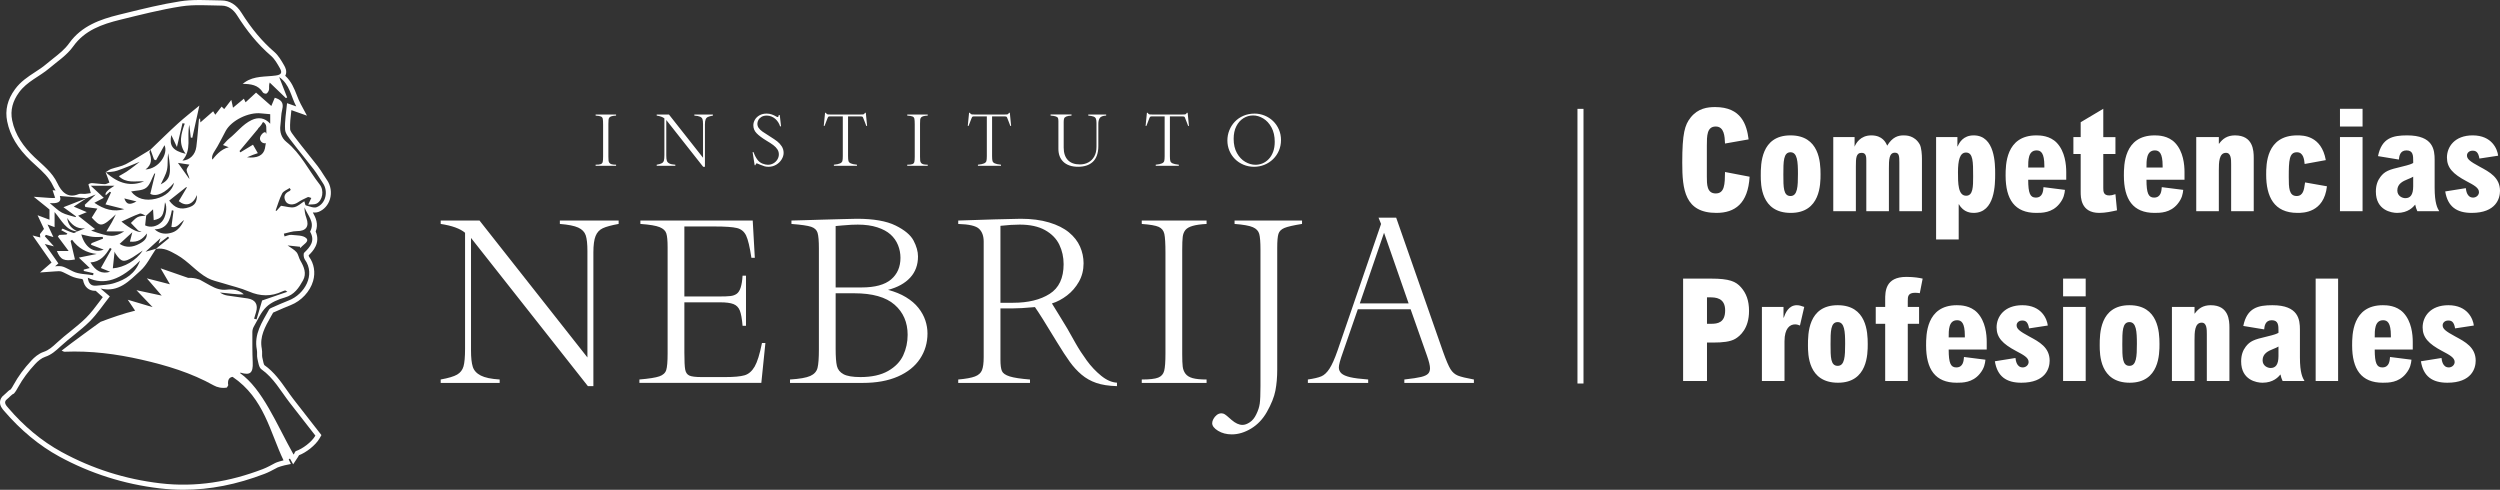 <?xml version="1.0" encoding="UTF-8"?><svg xmlns="http://www.w3.org/2000/svg" id="Capa_1" width="279.693" height="54.796" version="1.1" viewBox="0 0 279.693 54.796"><rect x="0" y="0" width="279.693" height="54.796" fill="#333333" stroke="none"/><!--Generator: Adobe Illustrator 29.4.0, SVG Export Plug-In . SVG Version: 2.1.0 Build 152)--><path d="M36.583,20.147c-.135-.196-.263-.398-.392-.6-.201-.316-.408-.644-.645-.953-.364-.475-.739-.942-1.113-1.409l-.049-.061c-.429-.534-.858-1.069-1.273-1.617l-.141-.183c-.21-.271-.499-.641-.511-.866-.034-.628.041-1.276.122-1.964l.019-.172,1.743.619-.703-1.312c-.166-.309-.294-.634-.43-.979-.298-.757-.607-1.538-1.299-2.175.025-.044.045-.09.062-.138.135-.392-.038-.767-.187-1.026-.314-.544-.637-1.107-1.102-1.507-1.343-1.154-2.548-2.593-3.685-4.399-.553-.878-1.31-1.346-2.188-1.354-.356-.004-.713-.013-1.079-.025-.456-.013-.918-.026-1.38-.026-.857,0-1.548.046-2.176.144-2.077.323-4.15.834-6.188,1.336l-.706.174c-2.064.509-4.164,1.246-5.539,3.176-.488.688-1.13,1.193-1.823,1.738-.258.203-.515.406-.765.62-.372.318-.783.587-1.24.885-.791.516-1.61,1.05-2.239,1.913-.842,1.154-1.128,2.328-.874,3.59.321,1.592,1.164,2.997,2.654,4.419.191.182.385.359.58.536.745.676,1.449,1.315,1.877,2.223.097.204.198.388.304.553l-.331-.027.272.825c.004.011.007.021.01.031-.091.016-.278.028-.563.009l-1.832-.131,1.439,1.157c.115.092.222.183.324.271v1.139l-1.333-.499.716,1.53-.454.586.045.371-.863-.225,2.119,3.028-1.29,1.111,1.726-.123c.152-.011.271-.018.372-.018.265,0,.353.041.839.286l.514.255c.412.199.854.282,1.278.336l.087.111c.143.768.632,1.207,1.352,1.207.022,0,.044-0.0.065-.001l.792.707c-.097.128-.193.257-.289.386l-.063.084c-.476.637-.969,1.295-1.523,1.846-.545.542-1.181,1.053-1.741,1.504-.499.401-1.016.816-1.506,1.27-.487.45-.907.84-1.498,1.037-.569.19-1.054.625-1.36.956-.845.913-1.477,1.773-1.998,2.721-.11.199-.208.374-.321.518-.181.082-.353.251-.537.432-.063.062-.125.124-.19.171-.347.254-.447.547-.469.747-.052.477.258.832.461,1.065,1.854,2.16,3.927,3.874,6.162,5.094,3.474,1.895,7.251,3.094,11.226,3.563.884.104,1.779.157,2.66.157,2.985,0,5.96-.584,9.093-1.785.426-.163.833-.381,1.229-.592l.223-.119c.086-.044.597-.201.771-.237l.714-.15-.246-.513.14-.094.36.641.511-.773.144-.243c.761-.281,1.855-1.099,2.315-1.913l.193-.338-1.307-1.675c-.61-.78-1.222-1.563-1.829-2.349-.252-.327-.49-.665-.728-1.003-.707-1.003-1.437-2.04-2.519-2.803-.071-.082-.151-.469-.181-.619l-.057-.259c-.021-.09-.019-.222-.017-.361.004-.169.008-.379-.035-.6-.265-1.337.363-2.439,1.028-3.607l.24-.426c.034-.017.077-.035.115-.052l.21-.091c.543-.24,1.086-.478,1.638-.695,1.185-.464,2.17-1.522,2.508-2.695.28-.971.112-1.95-.463-2.74-.013-.026-.026-.095-.034-.139.473-.449,1.348-1.371.787-2.662.331-.851.008-1.543-.32-2.133.069.009.138.013.207.013.158,0,.306-.026.439-.078.607-.239,1.07-.757,1.27-1.423.216-.726.093-1.526-.331-2.139h0ZM26.852,41.741c.021-.03.04-.057.049-.053,1.088.336,1.425.032,1.373-1.141-.05-1.134-.043-2.268-.04-3.401,0-.202.059-.428.161-.603.44-.752.792-1.613,1.397-2.196.543-.527,1.344-.858,2.087-1.068,1.048-.294,1.566-1.086,2.026-1.917.421-.761.107-1.511-.305-2.214-.172-.293-.217-.681-.428-.933-.241-.286-.602-.466-.998-.756.489.053.945.102,1.401.15-.005.046-.009.092-.014.139.04-.025.089-.041.117-.076.263-.325.965-.654.584-1.026-.353-.342-1.095-.303-1.673-.367-.243-.027-.504.111-.757.173-.025-.102-.05-.206-.074-.31.482-.101.965-.287,1.446-.284,1.028.007,1.425-.51,1.07-1.482-.137-.372-.209-.767-.207-1.177.315.882,1.22,1.632.624,2.72.586,1.017.039,1.682-.655,2.349-.119.114-.067.582.066.767,1.231,1.697-.014,3.881-1.783,4.572-.612.24-1.212.506-1.813.771-.147.065-.337.134-.406.261-.77,1.394-1.711,2.738-1.364,4.49.063.318-.015.668.058.981.1.423.164,1.001.453,1.206,1.372.969,2.15,2.418,3.137,3.699.963,1.248,1.939,2.489,2.9,3.721-.411.726-1.456,1.488-2.175,1.728-.09.03-.155.219-.198.295-.02.036-.044.065-.067.099-1.923-3.43-3.457-7.319-5.99-9.117h0ZM11.248,32.277c2.031.494,3.235-.88,4.455-1.98.726-.653,1.175-1.623,1.745-2.452.888-.15,1.54.22,2.337.664,1.294.723,2.185,1.91,3.45,2.599.517.283,1.125.394,1.694.575.976.309,1.987.53,2.923.933,1.27.547,2.485.575,3.727-.008.106-.05.22-.081.332-.118.013-.004.036.025.238.155-1.043.357-1.957.674-2.824.973-.198.675-.41,1.395-.622,2.115-.093-.027-.184-.053-.277-.077.073-.246.145-.492.22-.737.258-.844-.071-1.394-.938-1.531-.761-.12-1.528-.206-2.289-.327-.284-.048-.557-.155-.807-.336.46.049.918.098,1.378.144.425.043.851.084,1.286.054-.571-.514-1.255-.591-1.948-.515-.664.068-1.198-.137-1.783-.454-.4-.215-.797-.443-1.196-.665-.205-.077-.529-.174-.933-.201-.12-.007-.247-.007-.379-.005l-3.069-1.065,1.045,1.786-2.584-.665,1.578,1.832s0,0-0.0 0l.086.099-.125-.026h0s-2.702-.58-2.702-.58l1.805,1.893h-.001l-2.776-.824.823,1.222c-1.16.268-2.867.864-3.877,1.256,0,0-3.385,2.447-4.343,3.214.164.065.244.127.322.125,2.918-.122,5.792.242,8.628.891,2.801.638,5.531,1.462,8.083,2.885.355.2.907.338,1.459.23.063-.112.126-.226.183-.332-.018.015-.033.027-.051.041-.057-.546.085-.842.503-.904,3.544,2.397,4.187,6.205,5.697,9.34-.175.036-.758.205-.918.291-.465.246-.915.5-1.391.683-3.708,1.421-7.503,2.064-11.488,1.594-3.909-.461-7.582-1.621-11.023-3.498-2.278-1.244-4.252-2.925-5.956-4.911-.243-.283-.628-.661-.137-1.022.242-.176.466-.499.747-.604.009-.01.019-.02.029-.033.178-.205.312-.447.444-.686.525-.955,1.164-1.79,1.908-2.593.31-.335.705-.663,1.123-.803.696-.232,1.181-.675,1.704-1.159,1.049-.972,2.25-1.782,3.261-2.788.852-.848,1.524-1.879,2.262-2.81-.421-.36-.731-.625-1.039-.889h0ZM24.945,16.225c.191.073.372.144.647.249-.914.201-1.563,1.059-1.828,1.38-.053-.067-.114-.405.209-.894.488-.733.857-1.545,1.282-2.321.644-1.174,2.565-2.119,3.958-1.955.298.034.599.054,1.018.092v1.065c-.614-.686-1.348-.759-2.088-.405-1.009.484-1.655,1.398-2.504,2.069-.247.196-.445.457-.695.72h0ZM28.844,17.133c-.183-.32-.342-.595-.542-.944-.48.29-.946.574-1.412.856-.031-.049-.064-.099-.095-.147.734-.881,1.471-1.764,2.116-2.536-.015-.001-.029.001-.044,0,.055-.045.109-.091.153-.137.15-.162.293-.363.405-.58.208.096.35.305.364.535.016.253.019.51.016.767-.018-.013-.039-.025-.058-.039-.039-.03-.064-.096-.025-.127-.157-.019-.301.091-.407.21-.123.138-.225.307-.232.491-.012.304.283.58.579.545.027-.003.054-.009.078-.02-.026.201-.058.4-.1.596-.17.802-.884,1.121-2.008.995.311-.128.488-.207.668-.275.17-.065.344-.12.543-.189h0ZM20.881,19.058c.029.304.271.587.309.974-.427-.603-.855-1.207-1.28-1.807.441.066.896.134,1.28.192-.082.153-.33.41-.308.641h0ZM20.77,17.21c-1.48-.361-1.847-.909-1.605-2.102.176.376.374.797.63,1.34.241-1.038.43-1.85.619-2.663.085.014.17.029.255.043-.386,1.102-.757,2.203.101,3.383h0ZM17.236,17.845c.074.029.147.057.22.086.326-.584.654-1.167.947-1.688.438.917-.567,2.631-2.127,2.72.746-.554.7-1.202.45-1.895-.03-.082.066-.211.11-.324.134.366.267.733.399,1.1h0ZM16.838,16.745c-.001-.003-.001-.003-.002-.005,0,0,.009-.007.006-.004-.002.003-.004.006-.004.009h0ZM18.686,18.973c.124-.588.026-1.225.13-1.838.405,2.342.234,2.938-.834,3.494.233-.526.579-1.068.705-1.657h0ZM19.475,20.44c-.17.827-.935,1.533-2.052,1.797-1.122.266-2.11.025-2.754-.816.543-.116,1.254-.079,1.687-.411.445-.342.621-1.046.912-1.592.033-.001.063-.003.095-.003-.182.751-.363,1.503-.549,2.273.671.369,1.683-.078,2.661-1.247h0ZM13.295,19.711c.834.824,1.833.535,2.83.575-1.431.578-2.804.336-4.285-1.007.42-.052.859-.047,1.252-.181.864-.294,1.704-.663,2.54-.997-.177.138-.405.323-.637.498-.281.211-.561.425-.853.618-.266.174-.548.319-.847.493h0ZM9.69,22.171c.281-.114.561-.229,1.02-.416-.51.484-.869.823-1.228,1.162.019.079.037.16.055.24.435.058.869.116,1.355.179-.208.337-.42.677-.627,1.009.945.995,1.057,1.188,2.697-.366-.15.296-.291.597-.45.885-.17.307-.356.603-.609,1.027h1.991c-1.099.671-1.543.667-3.701-.092.222-.082.356-.131.446-.164-.677-.536-1.278-1.012-1.896-1.502.254-.106.538-.222.969-.4-.575-.242-1.012-.428-1.458-.616.497-.328.966-.638,1.434-.947h-.002c.002-.002.003-.002.005-.003,0,0-.001.001-.001.003h0ZM8.667,25.883c-.639-.283-1.065-.739-1.147-1.496.467.714,1.015,1.251,1.988,1.16-.281.111-.562.223-.841.335.003.002.006.004.01.005-.005-.002-.01-.005-.011-.005.001-0.0.001-0.0.001-.001h0ZM8.668,25.885l.023.011c-.012-.001-.024-.003-.037-.004.005-.003.01-.005.014-.007h0ZM11.286,29.985c.354.147.681.28,1.035.421-.915.272-1.607-.054-2.201-1.046,1.078-.06,1.678-.78,2.183-1.629l.187.121c-.382.678-.764,1.353-1.204,2.133h0ZM9.095,26.225c.462.1.865.221,1.274.269.371.044.751.009,1.125.009.011.065.022.131.033.195-.424.168-.851.335-1.276.503-.026.059-.053.119-.078.178.503.193,1.006.386,1.428.549-1.086.437-2.111-.253-2.506-1.703h0ZM17.456,27.832c-.407.116-.814.23-1.172.332.561-.51,1.115-1.015,1.671-1.519l-.218.623c.412-.311.734-.555,1.055-.798.044.054.088.106.133.159-.489.4-.979.803-1.468,1.203h.001l-.017.013c.005-.004.011-.008.017-.013h0ZM19.175,25.39c.677.163.95-.48,1.424-.772-.298.624-.683,1.193-1.35,1.402-.662.21-1.345.181-1.953-.362,1.41-.027,1.724-1.032,1.931-2.139.063.02.126.038.188.056-.078.591-.157,1.183-.239,1.815h0ZM16.356,24.123c-.006.006-.013.011-.02.018-.011-.005-.022-.009-.034-.013.018-.003.037-.003.054-.006v.001c.239-.22.479-.44.768-.704.024.413.049.815.074,1.213.947-.214,1.107-.471,1.26-2.005.296.526.115,1.663-.343,2.167-.519.571-1.299.708-1.877.421.044-.403.081-.748.118-1.092h0ZM15.622,23.902c.179-.065.446.131.679.226-.302.039-.628.028-.889.155-.292.144-.515.434-.769.661.264.274.518.557.794.818.089.082.232.104.405.176q-.657.136-2.253-1.148c.712-.32,1.356-.653,2.032-.887h0ZM13.91,22.198c.467.116.928.23,1.358.338-.782.437-1.123.344-1.358-.338h0ZM15.578,27.281c-.737.391-1.486.473-2.194.005.5-.46.939-.862,1.422-1.305-.095.365-.179.682-.273,1.049.886.108,1.438-.288,1.897-.913.02.496-.196.817-.852,1.164h0ZM15.966,28.03c-.726,1.129-2.107,1.901-3.344,1.99.062-.587.126-1.187.199-1.877.03.067.056.165.11.243.634.935.914 1,1.904.406.345-.207.67-.449,1.131-.762h0ZM10.163,20.783h2.635q-1.177.715-.96,1.063c.152-.136.298-.268.446-.399.046.025.092.053.138.079-.175.375-.349.75-.622,1.339.741.189,1.432.363,2.103.533-1.174.345-2.252.041-3.345-.71.372-.197.679-.36,1.051-.557-.496-.462-.926-.862-1.447-1.348h0ZM20,22.508c.815.646,1.585.389,2.037-.688-.001.787-.232,1.149-.869,1.365-.972.33-1.612.09-2.24-.742.634-.503,1.265-1.004,1.895-1.504.033.007.063.013.093.021-.306.517-.612,1.033-.918,1.548h0ZM9.826,31.072c1.815.876,3.719.266,5.846-1.928-.538,1.51-1.637,2.119-2.847,2.517-.648.215-1.367.234-2.056.298-.597.06-.881-.28-.944-.887h0ZM6.106,25.412v-1.689c.816.956,1.275,2.082,2.548,2.17-.151.065-.324.204-.444.167-.415-.124-.811-.316-1.214-.482-.049.057-.099.114-.147.172.231.126.463.252.693.377-.036.04-.073.079-.11.118-.267.012-.535.025-.803.037-.052.06-.104.121-.158.181.401.537.8,1.074,1.206,1.616h-1.315c.403.986.81,1.169,2.023.952-.161-.689-.323-1.381-.486-2.073.054-.044.109-.088.164-.134.697.948,1.605,1.466,2.761,1.589-.59.119-1.177.239-2.004.408.5.478.875.836,1.22,1.166-.149.038-.411.108-.672.176.001.051.002.102.003.151.363.084.727.165,1.09.248l-.043.23c-.754-.131-1.581-.104-2.245-.425-1.138-.55-1.096-.643-2.009-.577.18-.156.305-.263.368-.317-.481-.688-.959-1.369-1.524-2.177.41.107.727.189,1.025.267-.34-.38-.679-.757-1.019-1.136.041-.051.08-.103.121-.155.253.076.507.152.839.251-.217-.465-.41-.878-.658-1.409.306.115.505.189.791.296h0ZM6.699,21.928c1.006.083,1.996.163,2.988.244-.806.315-1.613.63-2.589,1.011.582.424.997.727,1.413,1.028-.022.026-.042.052-.064.078-.511-.161-1.058-.257-1.526-.504-.451-.239-.822-.634-1.355-1.062.812.058,1.372-.066,1.132-.795h0ZM35.442,23.175c-.337.131-.821-.094-1.227-.199-.073-.019-.093-.249-.166-.463-.36.223-.717.575-1.13.666-.415.089-.884-.081-1.479-.157-.09.101-.3.337-.51.574-.032-.014-.064-.027-.094-.043.236-.642.419-1.314.733-1.913.144-.275.55-.409.837-.607.04.063.079.125.119.188-.042.051-.073.127-.127.15-.526.223-.724.611-.455,1.126.237.454.892.476,1.363.155.354-.24.748-.423,1.137-.603.079-.036.212.051.387.1-.105.222-.188.397-.348.738.379-.04.71.012.947-.115.665-.356.861-1.466.338-2.133-1.245-1.585-2.111-3.469-3.728-4.766-.548-.441-.771-1.114-.668-1.863.081-.588.059-1.198.205-1.766.2-.777-.153-1.103-.834-1.31-.126.298-.25.592-.388.922-.599-.526-1.16-1.018-1.707-1.497-.391.362-.772.716-1.173,1.087-.083-.175-.138-.293-.191-.405-.426.354-.822.68-1.218,1.011-.008-.043-.034-.183-.062-.323-.033-.157-.071-.31-.124-.553-.296.383-.543.701-.797,1.028-.102-.1-.183-.178-.287-.279-.233.299-.46.591-.711.913-.086-.142-.163-.271-.235-.391-.483.421-.944.822-1.432,1.25-.009-.123-.019-.263-.035-.48-.07.099-.126.141-.13.189-.096,1.005-.158,2.014-.285,3.014-.114.896-.745,1.504-1.557,1.55,1.086-1.196.463-2.664.77-4.006.054.475.108.951.163,1.427.058.007.115.015.174.023.249-1.143.5-2.286.788-3.602-.84.699-1.654,1.327-2.413,2.018-1.038.943-2.034,1.933-3.048,2.903-.92.55-1.82,1.14-2.767,1.634-.504.262-1.099.342-1.64.536-.218.079-.409.239-.61.365.004.005.009.008.013.012-.006.001-.014.001-.021.002.073.191.149.383.22.577.07.188.136.379.204.568-.177.064-.358.182-.534.177-.46-.012-.919-.092-1.378-.118-.142-.009-.307.037-.42.118-.039.03.049.239.081.365.054.211.111.422.166.633-.219.031-.438.075-.658.091-.234.017-.498-.061-.698.022-1.26.526-1.947-.303-2.374-1.207-.595-1.261-1.639-2.03-2.58-2.93-1.197-1.143-2.151-2.454-2.486-4.115-.23-1.142.066-2.161.774-3.132.897-1.23,2.289-1.761,3.389-2.7.924-.79,1.948-1.428,2.683-2.461,1.268-1.781,3.215-2.462,5.212-2.954,2.269-.557,4.542-1.142,6.846-1.501,1.485-.232,3.027-.103,4.544-.087.758.007,1.322.465,1.715,1.088,1.063,1.687,2.281,3.225,3.796,4.528.413.356.705.883.985,1.37.308.534.154.75-.451.834-1.168.164-2.403.018-3.452.746-.086.061-.17.123-.254.187.88.016,1.735.088,2.272.972.058.093.331.164.408.108.135-.097.251-.292.273-.459.029-.217-.039-.448.071-.77.603.579,1.205,1.159,1.807,1.738.049-.02.099-.041.149-.061-.281-.718-.562-1.436-.893-2.287,1.195.822,1.312,2.168,1.909,3.283-.291-.103-.584-.205-1.029-.363-.089,1.008-.274,1.985-.221,2.949.027.472.454.95.771,1.369.792,1.045,1.638,2.047,2.436,3.088.372.485.672,1.027,1.02,1.53.633.917.337,2.294-.678,2.695h0Z" style="fill: #fff;"/><polygon points="176.483 12.178 176.483 42.906 177.157 42.906 177.157 12.178 176.483 12.178 176.483 12.178" style="fill: #fff;"/><path d="M68.925,18.427c-.213,0-.377-.016-.493-.049-.116-.033-.2-.084-.253-.156-.053-.071-.086-.155-.097-.251-.012-.096-.018-.241-.018-.436v-3.684c0-.21.006-.364.018-.462.012-.097.043-.178.093-.241.051-.064.137-.113.259-.148.122-.035.286-.058.491-.068v-.121h-2.29v.121c.291.021.49.055.598.103.108.048.175.132.201.251.026.119.039.341.039.666v3.56c0,.288-.015.491-.045.608-.03.117-.101.197-.212.241-.112.044-.305.066-.58.066v.121h2.29v-.121h0ZM79.756,12.81h-2.076v.121c.296.023.512.066.648.129s.225.153.265.273c.04.119.06.305.06.557v3.759l-3.813-4.837h-1.371v.121c.397.06.684.164.861.312v4.093c0,.291-.018.5-.054.627-.036.127-.112.224-.226.29-.114.066-.308.124-.58.173v.121h2.084v-.121c-.299-.018-.521-.065-.668-.14-.147-.075-.241-.178-.282-.31-.042-.131-.062-.321-.062-.571v-3.981l4.128,5.235h.195v-4.724c0-.257.026-.45.078-.578.052-.129.137-.22.255-.275.118-.054.304-.105.559-.152v-.121h0ZM87.458,16.37c-.142-.218-.312-.404-.51-.557-.199-.153-.471-.338-.816-.553-.364-.223-.638-.401-.824-.534-.186-.133-.328-.269-.427-.409-.098-.14-.148-.299-.148-.475,0-.132.036-.268.108-.407.071-.139.186-.258.346-.356.16-.099.363-.148.61-.148.179,0,.352.036.52.107.167.071.313.164.438.277.124.113.231.24.319.382.088.141.155.288.199.438h.109l-.144-1.258h-.117c-.01.148-.051.222-.121.222-.034,0-.076-.016-.128-.047-.193-.112-.374-.197-.544-.255-.17-.058-.357-.088-.562-.088-.309,0-.576.065-.801.195-.224.13-.395.295-.51.497-.116.201-.173.407-.173.617,0,.34.121.636.364.888.243.252.604.525,1.084.818.328.192.59.363.787.512.198.149.35.308.458.477.108.169.162.354.162.557s-.056.394-.166.575c-.11.18-.259.324-.446.43-.187.106-.391.16-.611.16-.19,0-.395-.045-.616-.134-.221-.09-.404-.23-.549-.423-.182-.239-.33-.526-.444-.861h-.105l.23,1.468h.089c.029-.14.082-.21.16-.21.01,0,.145.056.405.167.197.081.354.137.471.17.117.032.256.049.417.049.319,0,.609-.077.869-.232.259-.154.462-.354.609-.598.147-.244.22-.484.22-.721,0-.275-.071-.522-.212-.74h0ZM96.866,12.62h-.094c-.049.093-.099.149-.15.166-.05.017-.169.025-.356.025h-3.365c-.107,0-.185-.002-.234-.006-.049-.004-.088-.011-.117-.021-.028-.01-.054-.029-.076-.054-.022-.026-.047-.062-.076-.109h-.093l-.144,1.468h.085l.113-.288c.109-.301.186-.5.23-.596.036-.083.07-.134.101-.154.032-.019.096-.029.195-.029h1.406v4.44c0,.257-.015.441-.047.551-.031.11-.115.199-.253.265-.137.066-.37.116-.697.15v.121h2.582v-.121c-.327-.034-.559-.084-.697-.15-.137-.066-.222-.154-.253-.265-.031-.11-.047-.294-.047-.551v-4.44h1.262c.117,0,.198.002.244.006.045.004.079.012.101.025.022.013.042.036.06.07.057.143.111.279.162.409.051.13.085.219.103.269l.109.288h.09l-.144-1.468h0ZM103.791,18.427c-.213,0-.378-.016-.493-.049-.116-.033-.2-.084-.253-.156-.054-.071-.086-.155-.098-.251-.011-.096-.017-.241-.017-.436v-3.684c0-.21.006-.364.017-.462.012-.097.043-.178.094-.241.05-.064.137-.113.259-.148.122-.035.285-.058.491-.068v-.121h-2.291v.121c.291.021.49.055.598.103.108.048.175.132.201.251.026.119.039.341.039.666v3.56c0,.288-.015.491-.045.608-.03.117-.101.197-.212.241-.112.044-.305.066-.581.066v.121h2.291v-.121h0ZM112.978,12.62h-.093c-.05.093-.1.149-.15.166-.051.017-.17.025-.357.025h-3.365c-.106,0-.184-.002-.233-.006-.05-.004-.089-.011-.117-.021-.029-.01-.054-.029-.076-.054-.022-.026-.048-.062-.076-.109h-.094l-.144,1.468h.086l.113-.288c.109-.301.186-.5.23-.596.036-.083.07-.134.101-.154.031-.019.096-.029.195-.029h1.406v4.44c0,.257-.016.441-.047.551-.031.11-.116.199-.253.265-.138.066-.37.116-.697.15v.121h2.582v-.121c-.327-.034-.56-.084-.697-.15-.138-.066-.222-.154-.253-.265-.031-.11-.047-.294-.047-.551v-4.44h1.262c.117,0,.198.002.243.006.046.004.079.012.102.025.022.013.042.036.06.07.057.143.111.279.162.409.05.13.085.219.103.269l.109.288h.089l-.144-1.468h0ZM123.755,12.81h-2.002v.121c.273.026.471.063.596.111.125.048.21.126.255.234.046.108.068.275.068.5v2.648c0,.423-.081.782-.245,1.077-.164.295-.386.517-.666.668-.28.151-.596.226-.946.226-.592,0-1.042-.164-1.35-.491-.308-.327-.462-.793-.462-1.398v-2.867c0-.161.016-.287.047-.378.031-.091.11-.165.236-.222s.324-.093.594-.109v-.121h-2.345v.121c.281.023.482.058.604.103.122.045.198.107.228.185.029.078.044.197.044.358v3.089c0,.291.045.557.135.798.089.241.226.453.411.633.184.18.415.319.693.417.278.097.601.146.97.146.33,0,.632-.043.907-.129.275-.086.516-.223.721-.411.205-.188.361-.43.469-.724.108-.295.162-.645.162-1.05v-2.489c0-.273.052-.489.158-.65.105-.161.344-.253.718-.277v-.121h0ZM132.873,12.62h-.094c-.049.093-.099.149-.15.166-.05.017-.169.025-.356.025h-3.365c-.107,0-.185-.002-.234-.006-.049-.004-.088-.011-.117-.021-.028-.01-.054-.029-.076-.054-.022-.026-.047-.062-.076-.109h-.093l-.144,1.468h.086l.112-.288c.11-.301.186-.5.23-.596.037-.083.07-.134.102-.154.031-.019.096-.029.194-.029h1.406v4.44c0,.257-.015.441-.046.551-.032.11-.116.199-.254.265-.137.066-.37.116-.697.15v.121h2.583v-.121c-.328-.034-.56-.084-.698-.15-.137-.066-.222-.154-.253-.265-.031-.11-.047-.294-.047-.551v-4.44h1.262c.117,0,.198.002.244.006.045.004.079.012.101.025.022.013.042.036.06.07.058.143.111.279.162.409.051.13.085.219.103.269l.109.288h.09l-.144-1.468h0ZM143.077,14.485c-.158-.363-.375-.678-.65-.943-.276-.265-.593-.47-.953-.615-.359-.145-.73-.218-1.112-.218-.451,0-.867.081-1.246.243-.379.162-.702.385-.97.668-.267.283-.472.605-.615.966-.143.361-.214.737-.214,1.129,0,.397.072.774.218,1.129.145.356.353.67.623.943.27.273.59.486.96.641.37.154.761.232,1.174.232.416,0,.806-.075,1.171-.224.364-.149.687-.36.968-.633.28-.273.497-.592.652-.958.154-.366.232-.758.232-1.176,0-.426-.08-.821-.238-1.184h0ZM142.436,16.978c-.118.322-.281.593-.49.812-.209.219-.44.382-.694.487-.253.105-.517.158-.792.158-.385,0-.765-.108-1.141-.325-.377-.217-.688-.545-.933-.983-.246-.439-.368-.97-.368-1.593,0-.545.099-1.015.298-1.408.198-.393.464-.693.796-.9.333-.206.693-.31,1.083-.31.379,0,.755.111,1.127.333.373.222.681.556.926,1.003.244.447.366.983.366,1.609,0,.423-.059.796-.178,1.118h0Z" style="fill: #fff;"/><path d="M69.209,24.672h-6.574v.382c.937.074,1.622.21,2.054.407.432.197.711.485.839.863.127.378.191.966.191,1.764v11.902l-12.075-15.318h-4.341v.382c1.258.189,2.166.518,2.726.987v12.963c0,.921-.058,1.583-.173,1.986-.115.403-.354.709-.715.919-.362.21-.974.393-1.838.549v.382h6.598v-.382c-.946-.058-1.651-.205-2.115-.444-.465-.238-.763-.565-.894-.981-.132-.415-.197-1.018-.197-1.807v-12.605l13.074,16.576h.617v-14.961c0-.814.082-1.425.247-1.832.164-.407.434-.697.808-.87.374-.173.964-.333,1.77-.481v-.382h0ZM85.247,38.375c-.247,1.242-.52,2.121-.82,2.639-.301.518-.679.843-1.135.974-.456.132-1.174.197-2.152.197h-2.652c-.674,0-1.133-.057-1.375-.173-.243-.115-.395-.337-.456-.666-.062-.329-.092-.958-.092-1.887v-5.636h4.021c.649,0,1.141.066,1.474.197.333.132.569.372.709.722.139.349.242.919.308,1.708h.382v-5.612h-.382c-.033.543-.103.983-.21,1.32-.107.337-.255.574-.444.709-.189.136-.421.22-.697.253-.276.033-.709.049-1.301.049h-3.86v-7.832h3.355c1.209,0,2.049.058,2.522.173.473.115.816.395,1.03.839.213.444.411,1.275.592,2.491h.382l-.234-4.169h-12.568v.382c1.028.074,1.745.193,2.152.358.407.165.658.401.752.709.095.308.142.82.142,1.536v11.902c0,.896-.051,1.509-.154,1.838-.103.329-.36.565-.771.709-.411.144-1.155.261-2.232.351v.382h13.641l.456-4.465h-.382ZM103.524,35.847c-.161-.485-.418-.952-.771-1.4-.354-.448-.819-.847-1.394-1.196-.576-.349-1.246-.623-2.01-.82,1.068-.279,1.895-.736,2.479-1.369.583-.633.875-1.423.875-2.368,0-.551-.164-1.141-.493-1.77s-1.003-1.194-2.023-1.696c-1.019-.501-2.462-.752-4.329-.752-.247.008-.777.021-1.591.037-.814.017-1.651.039-2.51.068-.859.029-1.398.045-1.615.049-.218.004-.751.018-1.598.043v.382c1.077.082,1.809.187,2.196.315.386.128.629.354.727.678.099.325.148.911.148,1.758v11.273c0,.987-.051,1.682-.154,2.084-.103.403-.374.703-.814.9-.44.197-1.194.329-2.263.395v.382h8.14c1.53,0,2.839-.238,3.928-.715,1.09-.477,1.914-1.137,2.473-1.98.559-.843.839-1.79.839-2.843,0-.485-.08-.97-.24-1.455h0ZM99.688,31.265c-.703.596-1.803.894-3.299.894h-2.899v-6.87c.107-.008.358-.031.752-.068.395-.037.73-.062,1.006-.074.275-.013.516-.018.721-.018.831,0,1.556.101,2.177.302.621.202,1.116.469,1.486.802.37.333.648.728.833,1.184.185.456.277.931.277,1.425,0,1.02-.351,1.827-1.054,2.424h0ZM101.051,39.75c-.329.711-.893,1.295-1.69,1.751-.798.456-1.83.684-3.096.684-.871,0-1.505-.107-1.899-.321-.395-.214-.64-.52-.734-.919-.095-.399-.142-1.038-.142-1.918v-6.216h2.072c2.039,0,3.546.426,4.52,1.277.975.851,1.462,1.976,1.462,3.373,0,.814-.165,1.577-.493,2.288h0ZM124.964,42.815c-.584-.033-1.174-.292-1.77-.777-.597-.485-1.133-1.054-1.61-1.708-.477-.654-.896-1.301-1.258-1.942-.362-.641-.67-1.188-.925-1.64-.14-.247-.427-.719-.863-1.418-.436-.699-.72-1.159-.851-1.381.583-.181,1.147-.479,1.689-.894.543-.415.987-.929,1.333-1.542.345-.612.518-1.297.518-2.054,0-.649-.132-1.272-.395-1.869-.263-.596-.677-1.126-1.24-1.591-.563-.464-1.301-.835-2.214-1.11-.912-.275-1.973-.413-3.182-.413-.238,0-1.215.023-2.929.068-1.714.045-3.069.088-4.064.13v.382c1.209.033,1.986.214,2.331.543.346.329.518.806.518,1.431v12.938c0,.65-.064,1.133-.191,1.449-.128.317-.391.551-.789.703-.399.152-1.022.265-1.869.339v.382h8.029v-.382c-1.044-.082-1.8-.197-2.269-.345-.469-.148-.759-.349-.87-.604-.111-.255-.166-.678-.166-1.27v-5.735h1.307c.642,0,1.493-.049,2.553-.148.091.123.224.323.401.598.177.276.341.532.494.771.152.239.672,1.085,1.56,2.541.567.929,1.048,1.667,1.443,2.214.394.547.832,1.024,1.313,1.431.481.407,1.032.718,1.653.931.621.214,1.392.333,2.313.358v-.382h0ZM117.428,32.88c-1.045.662-2.405.993-4.083.993h-1.418v-8.609c.814-.09,1.529-.136,2.146-.136,1.167,0,2.119.208,2.855.623.736.415,1.264.956,1.585,1.622.321.666.481,1.394.481,2.183,0,1.554-.522,2.662-1.566,3.324h0ZM134.989,42.458c-.674,0-1.195-.051-1.56-.154-.366-.103-.634-.267-.802-.493-.169-.226-.271-.491-.308-.796-.037-.304-.056-.765-.056-1.381v-11.668c0-.666.019-1.153.056-1.462.037-.308.135-.563.296-.765.16-.201.433-.358.82-.469.386-.111.904-.183,1.554-.216v-.382h-7.252v.382c.92.066,1.552.175,1.893.327.341.152.553.417.635.795.082.378.123,1.081.123,2.109v11.273c0,.913-.047,1.554-.141,1.924-.095.37-.319.625-.673.765-.353.14-.966.21-1.837.21v.382h7.252v-.382h0ZM145.668,24.672h-7.548v.382c.978.074,1.66.195,2.047.364.386.169.625.421.715.758.091.337.136.925.136,1.764v15.281c0,.896-.027,1.54-.08,1.93-.054.39-.187.799-.401,1.227-.181.378-.417.666-.709.863-.292.197-.566.296-.82.296-.387,0-.794-.185-1.221-.555-.378-.337-.627-.545-.747-.623-.119-.078-.248-.117-.388-.117-.197,0-.374.064-.53.191-.156.127-.28.275-.37.444-.091.168-.136.323-.136.463,0,.304.218.59.654.857.436.267.949.401,1.541.401.724,0,1.445-.218,2.165-.654.719-.436,1.305-1.053,1.757-1.85.502-.888.821-1.686.956-2.393.136-.707.204-1.492.204-2.356v-13.641c0-.732.045-1.244.135-1.536.091-.292.311-.512.66-.66.35-.148,1.01-.3,1.98-.456v-.382h0ZM164.895,42.458c-.863-.156-1.461-.302-1.794-.438-.333-.136-.607-.374-.821-.715-.214-.341-.489-.985-.826-1.93l-5.254-15.022h-1.974l.284.703-4.872,14.171c-.32.921-.623,1.597-.906,2.029-.284.432-.588.715-.913.851-.325.136-.824.253-1.498.351v.382h6.746v-.382c-.888-.066-1.56-.152-2.016-.259-.457-.107-.782-.249-.975-.426-.193-.177-.29-.401-.29-.672s.144-.81.432-1.616l1.69-4.884h5.908l1.825,5.18c.23.65.345,1.122.345,1.418,0,.263-.074.469-.222.617s-.407.267-.777.358c-.37.091-.995.185-1.874.284v.382h7.782v-.382h0ZM152.13,33.947l2.713-7.906,2.751,7.906h-5.464Z" style="fill: #fff;"/><path d="M188.301,31.17v11.456h2.672v-4.304h.784c.912,0,1.824-.08,2.384-.416.512-.304,1.536-1.136,1.536-3.12,0-1.168-.32-1.984-.896-2.64s-1.296-.976-3.344-.976h-3.136ZM190.973,33.266h.32c.608,0,1.712.032,1.712,1.456,0,1.376-.832,1.504-1.568,1.504h-.464v-2.96h0ZM197.117,34.338v8.288h2.528v-4.448c0-1.456.608-1.888,1.184-1.888.224,0,.368.064.544.128l.48-2.08c-.368-.128-.56-.192-.832-.192-.928,0-1.296.912-1.456,1.392h-.032v-1.2h-2.416ZM202.269,38.626c0,1.008,0,4.192,3.36,4.192,3.328,0,3.328-3.248,3.328-4.336,0-1.328-.128-4.336-3.36-4.336-3.328,0-3.328,3.232-3.328,4.48h0ZM204.797,38.53c0-1.44,0-2.496.8-2.496.768,0,.832,1.056.832,2.432,0,1.408-.048,2.464-.832,2.464-.8,0-.8-.976-.8-2.4h0ZM209.853,34.338v1.888h1.056v6.4h2.528v-6.4h1.264v-1.888h-1.264v-.672c0-.464,0-.912.832-.912.224,0,.384.032.512.048l.32-1.632c-.352-.08-.96-.192-1.824-.192-2.368,0-2.368,1.648-2.368,2.576v.784h-1.056ZM222.269,39.106v-.848c0-.832-.128-2.304-1.056-3.28-.768-.8-1.84-.832-2.288-.832-3.44,0-3.44,3.344-3.44,4.496,0,2.672,1.024,4.176,3.424,4.176.64,0,1.76,0,2.576-.992.528-.64.592-1.152.64-1.584l-2.4-.304c-.032.416-.08,1.168-.864,1.168-.624,0-.848-.48-.848-2h4.256ZM218.013,37.746c0-.784-.016-1.92.944-1.92.48,0,.864.288.864,1.728v.192h-1.808ZM229.101,36.418c-.08-.72-.688-2.272-2.848-2.272-2.016,0-2.88,1.28-2.88,2.48,0,1.136.672,1.84,2.176,2.64.816.432,1.408.736,1.408,1.232,0,.32-.288.608-.656.608-.688,0-.784-.784-.816-1.056l-2.304.368c.272,1.696,1.28,2.4,2.96,2.4,2.736,0,3.168-1.632,3.168-2.464,0-1.488-1.168-2.112-2.272-2.704-1.12-.608-1.424-.864-1.424-1.264,0-.256.224-.528.624-.528.352,0,.64.112.768.88l2.096-.32h0ZM230.813,34.338v8.288h2.528v-8.288h-2.528ZM230.813,31.17v1.984h2.528v-1.984h-2.528ZM234.909,38.626c0,1.008,0,4.192,3.36,4.192,3.328,0,3.328-3.248,3.328-4.336,0-1.328-.128-4.336-3.36-4.336-3.328,0-3.328,3.232-3.328,4.48h0ZM237.437,38.53c0-1.44,0-2.496.8-2.496.768,0,.832,1.056.832,2.432,0,1.408-.048,2.464-.832,2.464-.8,0-.8-.976-.8-2.4h0ZM242.989,34.338v8.288h2.528v-4.576c0-.88.016-1.952.8-1.952.576,0,.576.736.576,1.296v5.232h2.528v-5.968c0-.8-.064-2.512-2.096-2.512-.848,0-1.376.368-1.776.928h-.032v-.736h-2.528ZM253.309,36.85c.032-.352.112-1.024.848-1.024.752,0,.752.592.752,1.2v.208c-.208.112-.352.192-1.36.432-1.376.32-1.824.496-2.304,1.12-.304.4-.512.912-.512,1.648,0,2.096,1.744,2.384,2.384,2.384,1.232,0,1.792-.656,2.016-.928.08.352.112.448.24.736h2.448c-.208-.352-.512-.88-.512-2.64v-3.104c0-1.104-.144-2.736-3.072-2.736-1.6,0-2.848.272-3.264,2.32l2.336.384h0ZM254.909,39.842c0,.976-.336,1.328-.88,1.328-.32,0-.896-.224-.896-.864,0-.752.64-1.04,1.152-1.248.368-.144.416-.176.624-.288v1.072h0ZM259.069,31.17v11.456h2.512v-11.456h-2.512ZM269.933,39.106v-.848c0-.832-.128-2.304-1.056-3.28-.768-.8-1.84-.832-2.288-.832-3.44,0-3.44,3.344-3.44,4.496,0,2.672,1.024,4.176,3.424,4.176.64,0,1.76,0,2.576-.992.528-.64.592-1.152.64-1.584l-2.4-.304c-.032.416-.08,1.168-.864,1.168-.624,0-.848-.48-.848-2h4.256ZM265.677,37.746c0-.784-.016-1.92.944-1.92.48,0,.864.288.864,1.728v.192h-1.808ZM276.765,36.418c-.08-.72-.688-2.272-2.848-2.272-2.016,0-2.88,1.28-2.88,2.48,0,1.136.672,1.84,2.176,2.64.816.432,1.408.736,1.408,1.232,0,.32-.288.608-.656.608-.688,0-.784-.784-.816-1.056l-2.304.368c.272,1.696,1.28,2.4,2.96,2.4,2.736,0,3.168-1.632,3.168-2.464,0-1.488-1.168-2.112-2.272-2.704-1.12-.608-1.424-.864-1.424-1.264,0-.256.224-.528.624-.528.352,0,.64.112.768.88l2.096-.32h0Z" style="fill: #fff;"/><path d="M195.629,15.594c-.208-1.632-.8-3.616-3.744-3.616-.848,0-1.92.128-2.752,1.184-.64.816-.928,1.728-.928,5.04,0,3.024.288,5.616,3.824,5.616,2.064,0,3.536-1.04,3.712-4.048l-2.752-.528c-.016,1.344-.032,2.4-1.04,2.4-.992,0-.992-1.024-.992-1.872v-3.456c0-1.104,0-2.16.992-2.16.96,0,1.008,1.12,1.04,1.904l2.64-.464h0ZM196.989,19.626c0,1.008,0,4.192,3.36,4.192,3.328,0,3.328-3.248,3.328-4.336,0-1.328-.128-4.336-3.36-4.336-3.328,0-3.328,3.232-3.328,4.48h0ZM199.517,19.53c0-1.44,0-2.496.8-2.496.768,0,.832,1.056.832,2.432,0,1.408-.048,2.464-.832,2.464-.8,0-.8-.976-.8-2.4h0ZM205.101,15.338v8.288h2.528v-4.992c0-.96.016-1.536.656-1.536.512,0,.512.496.512.88v5.648h2.528v-4.8c0-.944.016-1.744.672-1.744.48,0,.496.4.496,1.12v5.424h2.528v-5.872c0-.416-.048-1.248-.256-1.616-.576-.992-1.504-.992-1.808-.992-.608,0-1.248.192-1.824,1.152-.144-.336-.512-1.152-1.776-1.152-1.248,0-1.728.912-1.872,1.264v-1.072h-2.384ZM216.605,15.338v11.456h2.528v-3.936h.032c.512.928,1.376.96,1.632.96,2.416,0,2.416-3.2,2.416-4.384,0-1.056,0-4.288-2.4-4.288-1.184,0-1.616.816-1.792,1.232h-.032v-1.04h-2.384ZM219.053,19.274c0-1.344.208-2.208.896-2.208.8,0,.8,1.024.8,2.672,0,1.136,0,2.16-.784,2.16-.912,0-.912-1.424-.912-2.624h0ZM231.165,20.106v-.848c0-.832-.128-2.304-1.056-3.28-.768-.8-1.84-.832-2.288-.832-3.44,0-3.44,3.344-3.44,4.496,0,2.672,1.024,4.176,3.424,4.176.64,0,1.76,0,2.576-.992.528-.64.592-1.152.64-1.584l-2.4-.304c-.032.416-.08,1.168-.864,1.168-.624,0-.848-.48-.848-2h4.256ZM226.909,18.746c0-.784-.016-1.92.944-1.92.48,0,.864.288.864,1.728v.192h-1.808ZM235.309,15.338v-3.168l-2.528,1.504v1.664h-.816v1.888h.816v4.256c0,.576,0,2.336,2.08,2.336.704,0,1.408-.16,1.984-.288l-.176-1.808c-.336.112-.496.144-.688.144-.672,0-.672-.464-.672-.864v-3.776h1.36v-1.888h-1.36ZM244.397,20.106v-.848c0-.832-.128-2.304-1.056-3.28-.768-.8-1.84-.832-2.288-.832-3.44,0-3.44,3.344-3.44,4.496,0,2.672,1.024,4.176,3.424,4.176.64,0,1.76,0,2.576-.992.528-.64.592-1.152.64-1.584l-2.4-.304c-.032.416-.08,1.168-.864,1.168-.624,0-.848-.48-.848-2h4.256ZM240.141,18.746c0-.784-.016-1.92.944-1.92.48,0,.864.288.864,1.728v.192h-1.808ZM245.709,15.338v8.288h2.528v-4.576c0-.88.016-1.952.8-1.952.576,0,.576.736.576,1.296v5.232h2.528v-5.968c0-.8-.064-2.512-2.096-2.512-.848,0-1.376.368-1.776.928h-.032v-.736h-2.528ZM260.205,17.914c-.496-2.768-2.56-2.768-3.2-2.768-3.472,0-3.472,3.264-3.472,4.384,0,2.464.864,4.288,3.504,4.288.624,0,2.96,0,3.296-2.976l-2.448-.432c0,.032-.016.144-.032.208-.08.576-.176,1.312-.912,1.312-.864,0-.88-.944-.88-2.112,0-1.888.048-2.784.912-2.784.736,0,.816.832.864,1.312l2.368-.432h0ZM261.789,15.338v8.288h2.528v-8.288h-2.528ZM261.789,12.17v1.984h2.528v-1.984h-2.528ZM268.381,17.85c.032-.352.112-1.024.848-1.024.752,0,.752.592.752,1.2v.208c-.208.112-.352.192-1.36.432-1.376.32-1.824.496-2.304,1.12-.304.4-.512.912-.512,1.648,0,2.096,1.744,2.384,2.384,2.384,1.232,0,1.792-.656,2.016-.928.08.352.112.448.24.736h2.448c-.208-.352-.512-.88-.512-2.64v-3.104c0-1.104-.144-2.736-3.072-2.736-1.6,0-2.848.272-3.264,2.32l2.336.384h0ZM269.981,20.842c0,.976-.336,1.328-.88,1.328-.32,0-.896-.224-.896-.864,0-.752.64-1.04,1.152-1.248.368-.144.416-.176.624-.288v1.072h0ZM279.485,17.418c-.08-.72-.688-2.272-2.848-2.272-2.016,0-2.88,1.28-2.88,2.48,0,1.136.672,1.84,2.176,2.64.816.432,1.408.736,1.408,1.232,0,.32-.288.608-.656.608-.688,0-.784-.784-.816-1.056l-2.304.368c.272,1.696,1.28,2.4,2.96,2.4,2.736,0,3.168-1.632,3.168-2.464,0-1.488-1.168-2.112-2.272-2.704-1.12-.608-1.424-.864-1.424-1.264,0-.256.224-.528.624-.528.352,0,.64.112.768.88l2.096-.32h0Z" style="fill: #fff;"/></svg>